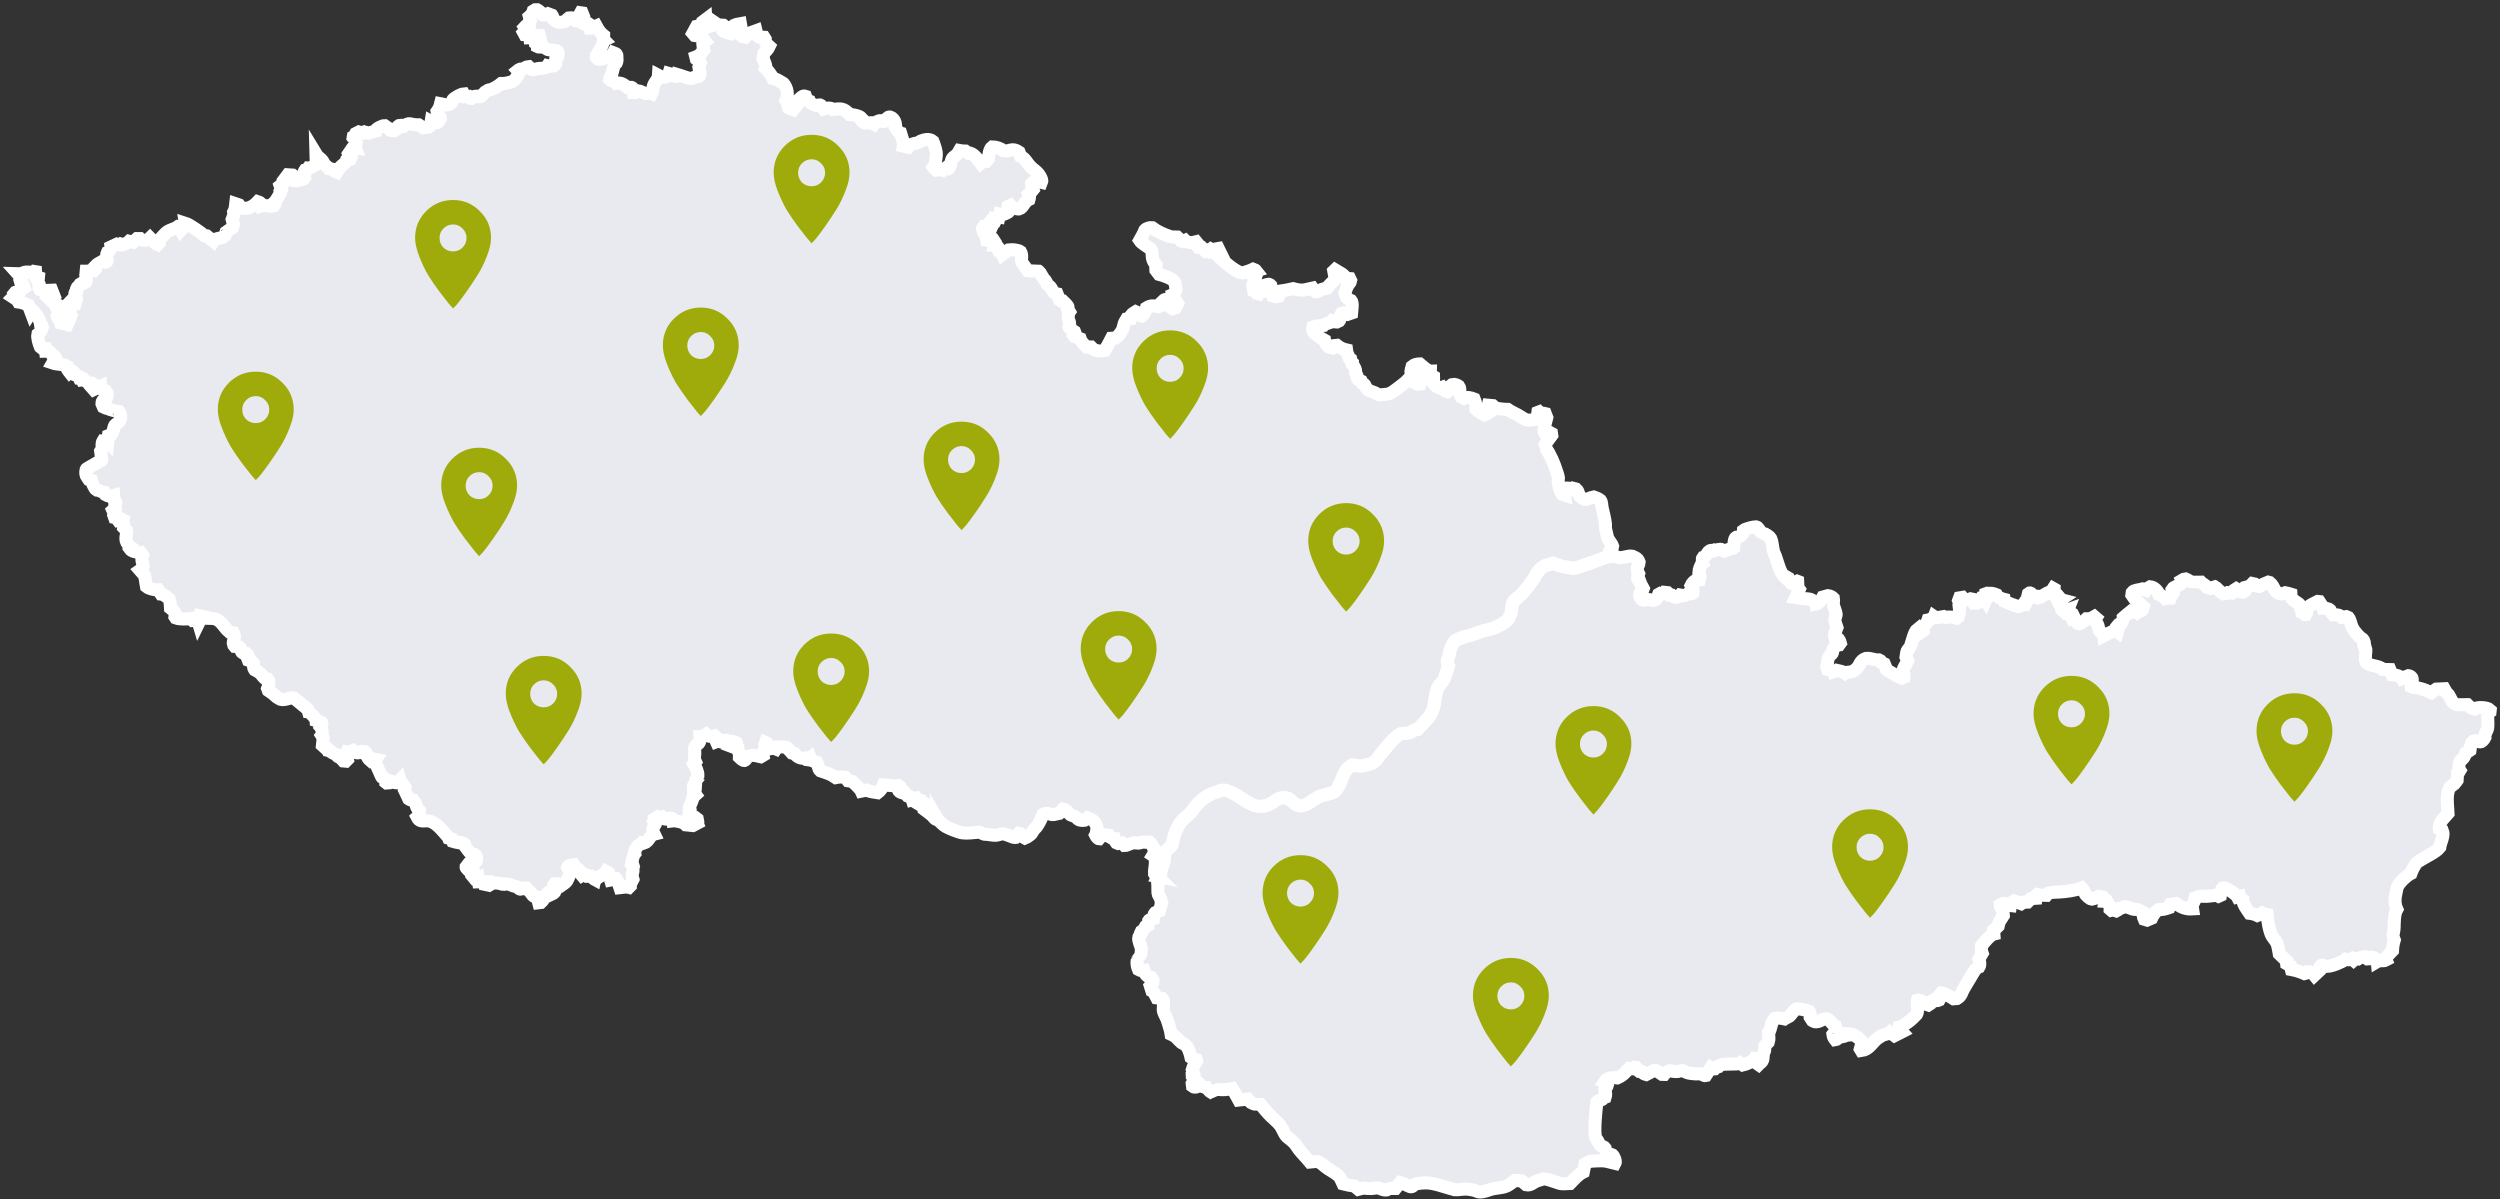 <?xml version="1.0" encoding="UTF-8"?>
<svg xmlns="http://www.w3.org/2000/svg" width="767" height="368" viewBox="0 0 767 368" fill="none">
  <rect x="0" y="0" width="767" height="368" fill="#333333" stroke="none"/>
  <path fill-rule="evenodd" clip-rule="evenodd" d="m494.084 170.52.258.205c1.701-.368 1.303.198 2.34.333 1.333.174 2.781-.649 4.086-.423l.791.375c.85.402 1.025.649 1.331 1.481-.122 1.514-1.205 1.324-.183 3.498-.16.429-.344 1.1-.292 1.567l.193.338.369.045c.194.453.296.98.502 1.415.199.422.521.803.725 1.237-.282.922-1.481 1.152-1.128 2.515l.475.747c.793.601 1.214.085 1.943.055.963-.04 1.499.669 2.584 0 .356-.437.63-1.054.817-1.579l.421-.235.542.187c.268-.009.682-.359.837-.55l1.017.102c.231.164.462.494.597.735l.526.033c.291.31.959.727 1.403.741.447-.176.966-.509 1.29-.868.275.026.634.175.842.357.521-.053 1.245-.425 1.621-.78.307.119.859.178 1.175.055l.262-.221c.168-.996-.215-1.473-.617-2.277.255-.568.905-1.309 1.466-1.593.347-.009.699-.012 1.044-.055.217-.845.455-1.506-.133-2.279.004-.677.617-2.649 1.215-2.993-.088-.33-.233-1.316.01-1.621 1.47-.265 1.411-2.851 3.248-2.065l.459-.278c.72.081 1.545-.44 2.217-.079.128.161.407.436.613.499.798-.334 1.577-.705 2.43-.859.166-.03.407-.071.549-.193.039-.705.003-2.908.713-3.262 1.372-.152 2.248-.718 2.274-2.135.576-.452 3.108-1.104 3.872-1.085.786.168 1.02 1.363 1.661 1.793.106.071.868.3 1.046.384.331.156 1.57.978 1.741 1.354.569 1.251.554 2.76.891 4.07.115.446.403.935.569 1.372.81 2.136 1.263 4.93 2.969 6.579l.473-.118.47.276c.15.507.615 1.628 1.167 1.798.477-.02 1.035-.656 1.54-.843l.252.1c.082 1.033-.256 1.515.459 2.488-.347.824-.696 1.647-1.074 2.458l1.63.257c.905.143 2.115.039 2.937.308.442.145 1.474.923 1.577 1.449.953-.184 1.739-1.345 2.152-2.153l1.574-.448c.537.039 1.316.419 1.683.811.086.432-.075 2.028-.064 2.059.17.458.942 2.435.901 3.005-.031.428-.464 1.179-.427 1.614.056.669.485 1.673.681 2.313-.298.801-1.006 2.139-.712 2.978l.819.17c.428.311.818 1.083.939 1.58l-.432.587c-.631.094-1.495.72-1.824 1.258-.215 2.059-.427 1.154-1.241 2.391-.567.862-.336 2.034-.71 2.979l.234.849c.514.119 1.527.313 1.762.88.394-.103.826-.332 1.155-.568.591.109 2.155.528 2.566.894 1.167-.722 1.745.229 3.489-1.469 1.166-1.136.841-2.304 2.795-3.065 1.61-.197 2.671.611 4.136.456.322.113.678.584.796.886l.75.332c.25.57.453 1.169.627 1.766.305.294 4.185 2.476 4.63 2.633l.699-.29.022-.713-.362-.523c-.11-1.268 1.004-2.648 1.542-3.752l-.494-1.143c.096-.569.117-1.423.326-1.92.206-.489.833-.929 1.01-1.421.486-1.35 1.139-4.578 2.221-5.382l.661 1.213c.339-.254.716-.479 1.069-.714-.092-1.662 1.031-1.867 1.435-3.19.518-.094 1.619-.543 1.846-1.088.814.559 2.077.149 2.979.012l.587.269c1.034-.275 2.381-.059 3.398.218l.53-.436c.395-.983.384-2.301.222-3.328l.358-.581c-.244-.176-.478-.71-.56-.982l.333-.895.874-.142.444.517c.999.306 1.102.334 2.09-.076l.573.115.062.786.363.523c.777.073 1.438-.272 2.132-.55.104-.251.203-.502.327-.744l-.091-.242.113-.257.429-.072.341.178.367.629.248-.563-.095-.293-.375-.329.113-.681.324-.114.734.356.26-.487c.557-.016 1.551.231 2.056.457.39.82 1.622 1.283 2.449 1.478l.127.623c1.348.624 2.756 1.085 4.148 1.594.467-.064 1.045-.349 1.401-.653l.727.027.353-.656-.05-.705c.217-.277.472-.544.748-.764l-.212-.696.125-.481.383-.263.242-.018c.339.109.695.657.796.971l.808.021.274.453.414.13c1.183-.243 3.15-2.106 4.053-1.862l.689-1.085.27.151c-.006.563-.035.975-.3 1.511l.324.384 1.048.07.164.19-.004.898.8.209c-.272.181-.582.648-.609.979.046.377.583.909.873 1.101l-.145.632c.041.258.293.622.524.747.352.103 1.165-.13 1.485-.251l-.356.916.115.269c.358.094.995-.074 1.308-.242l.369.233.143.29-.472.723.397.777.712-.01.874 1.201c.726.397 2.25-1.077 2.667-1.478 1.104.01 1.456-.145 2.387-.684l.512.439c-.226.354-.247.687-.059 1.024.222.401.591.925.709 1.376.437 1.654.074 1.531 1.782 2.482l.037.551c.961-.477 1.921-.958 2.874-1.452.412.004.971.15 1.314.387.157-.455.132-1.608-.061-2.047.252-.342.839-.667 1.232-.792.259-.409.541-1.115.534-1.611.763-.682 1.558-1.333 2.36-1.968l.744.266c.301-.095.64-.145.956-.139l.256.22c.522-.429 1.125-.178 1.624-.973l.194-.723c-.548-.392-.894-.968-1.383-1.409-.268-.241-.677-.397-.929-.65-.423-.423-.798-1.155-1.159-1.656l.106-.795c.489-.682 2.326-.738 3.157-.995l.988.329c.257-.408.878-.828 1.302-1.028 1.207.104 2.383 1.217 2.735 2.35.662.283 1.447.757 1.937 1.297.468-.098.96-.167 1.439-.17.139-.569.728-1.056 1.026-1.563-.08-.393-.196-.782-.319-1.164.502-.853 2.281-.925 3.243-2.171l-.282-.614c.298-.198.746-.361 1.105-.384.606.249 1.16.689 1.752.917.032.012 2.513.039 2.906.057.589.623 1.501.863 1.955 1.618l.988.332c.466-.202.934-.341 1.421-.478.06.035.205.096.25.143.89.914 1.41 1.432 2.465 2.058.411-.027.908-.186 1.266-.39.426.08.864.141 1.298.158l.616-.43.204-.643.542-.349c.453.224.911.598 1.266.953l.732.115.386-.26-.042-.707.292-.49c.32-.101.705-.144 1.038-.14.432-.284.875-.639 1.228-1.018l.572.124.52.602.897.184c.883-.524 1.86-.982 2.82-1.343l.492.127c1.634 1.318 1.148 3.333 3.751 3.492l1.024-.372c.577.1 1.159.281 1.717.454l.061 1.022c.345.83 2.093 1.485 2.793 2.367.07.728.253 1.479.448 2.18l.818.272.264.378.24-.012c.285-.496.208-1.058.311-1.593.206-1.083 2.448-1.927 3.323-2.389l.486.052c.427.595.819 1.306 1.078 1.992.525-.012 1.704.126 2.12.514.225.535.601 1.08.97 1.524 1.057-.04 1.995-.011 2.778.798l1.273-.224.659.278c.651.81.709 1.943 1.121 2.857.567 1.256 1.49 2.207 2.423 3.184.243.255.698.395.919.659.357.426.685 1.43.345 1.953l.097.309.336.299c.419 1.057-.379 2.955.157 4.402 1.3 1.442 3.837.89 5.17 2.255l2.165.049.641 1.545c.979.027 2.668.403 3.195 1.336.662-.184 1.081-.851 1.788-1.034.338.037.87.29 1.07.578.467.855-.064 1.174-.222 1.901-.014.066.043.874.05 1.019.485.277 1.532.184 2.097.294 1.355.264 2.832.863 4.073 1.454l1.548-1.098 2.475-.118c.208.345.379.847.615 1.152.183.237.511.432.673.678.693 1.046 1.052 2.708 2.468 3.035.465.108 2.627-.009 3.277.003.486.49 1.373 1.259 2.066 1.403.936-.803 4.156-.575 4.966.248l-.056.526-.694.457c-.093 1.471.137 3.016-.01 4.444-.099.965-1.009 1.748-.862 3.002-.22.488-.706 1.032-1.153 1.321-.737.249-1.389-.571-2.161-.323l-.754.668c-.274.709-.446 1.53-.536 2.283l-1.246.834c-.202.427-.397.975-.649 1.37-.28.439-.916.803-1.155 1.254-.404.764-.501 2.005-.012 2.752-.165.301-.444.694-.741.882l-.117 2.05c-.26.352-.568.887-.871 1.17-.347.324-.845.562-1.169.901-1.561 1.635-.815 6.011-.746 8.151-1.131 1.351-2.989 2.755-2.689 4.714l.95.52c.68 1.592-.59 3.555-.813 5.188-1.174 1.527-4.451 2.901-6.286 4.169-.089.062-.76.507-.796.551-.711.856-1.38 2.21-1.752 3.262-1.34.703-3.522 2.675-4.118 4.087-.226.537-.329 1.352-.469 1.929-.405 1.664-.454 3.38.256 4.995-.849 1.509-.779 3.998-.843 5.687-.068 1.812-.69 1.878.05 3.734-.326 1.11-.488 2.092-.538 3.274-.58.64-1.896 1.725-2.06 2.594l.107.269c-.868.483-1.831-.06-2.747.484-.086-.841-.907-1.361-1.697-1.394l-.677.53-.633.033-.883-.66c-.748.136-1.357.224-2.012.672l-.711-.103-.607.526-.52-.466c-.595.368-1.315.392-1.967.176-1.209.905-4.311 2.193-5.813 2.149-.074-.001-1.127-.306-1.29-.35l-.484.166c-.318.338-.827 1.232-.681 1.732l-1.274 1.201-.605-.744-.852-.094-.298-.263-.351.018-.333.372-.625.176c-1.251-.56-2.676-.998-4.023-1.252l-.274-1.116-1.242-.704c-.044-.255.05-.533.097-.78l-2.3-2.21c-.202-1.109-.36-2.636-.917-3.623-.359-.637-.847-1.103-1.213-1.696-.961-1.555-1.394-4.923-1.588-6.708-.498-.078-1.03-.299-1.486-.503-.431.297-.94.621-1.439.793-.719-.371-1.65-.613-2.449-.705-.67-.961-2.082-2.818-2.084-4.039-.356-.219-.801-.738-.919-1.146l-.7.184c-.455-.868-3.571-2.985-4.496-2.835-.585.534-.676 1.625-.776 2.376l-.553.248-.586-.317c-1.049.111-2.12.27-3.171.335-.665.041-1.399-.094-2.056-.015-.383.046-.924.36-1.316.508-.286 1.555-1.121 1.674-.851 3.371-2.098.129-3.414-.479-5.065-1.657l-1.685.248-.429 1.016c-1.566.534-1.701.528-3.289.635-.84.48-1.724 1.747-2.099 2.606l-1.376.584-.942-.291c-.238-.48-.209-1.464-.129-1.968-.553-.296-1.182-.716-1.761-.943-.433-.17-1.107-.028-1.572-.179-.897-.29-1.38-.658-2.459-.755-.397.208-1.064.502-1.524.526-.326.373-.591.559-1.012.774-.414-.152-1.127-.29-1.57-.179l-.377-.326.008-.919-1.022-1.485-.641-.027.095-.714-.679-.589-1.22-.2c-.645.351-1.416.701-2.14.853-.636-.067-1.943-1.268-2.135-1.851-.305-.925-.388-.896-1.012-1.605-1.859.766-4.782 1.148-6.796 1.252-1.119.057-2.213.035-3.312.302-.25.242-.511.486-.728.759-.93.018-1.95-.087-2.858-.29-.252.212-.399.857-.413 1.161l-1.411.1-1.058 1.067-1.203.015-.746.478-2.263-.895c-.5.235-1.031 1.02-1.093 1.563-.418-.023-1.055-.466-1.33-.75-.521-.131-1.388.121-1.814.417.003.531.521 1.299.901 1.63l.125 1.684c-.852 1.368-1.302 1.638-1.603 3.229-.452.443-.878.927-1.39 1.303l.084 1.124c-1.157.276-3.068 2.636-3.83 3.677-.042.695-.001 1.58.24 2.243-.348.578-.701 1.162-.997 1.769.234.772.486 1.657.038 2.401-.881.359-1.257.928-1.709 1.684l-2.929 4.895c-.715 1.195-.701 2.28-2.11 3.116l-1.052.082c-.756-.497-2.856-1.796-3.739-1.829l-.325.378c.047.506-.056 1.423-.349 1.862-.45.239-1.311.209-1.763-.002l-.814.417-.226.725-.605.4c-1.121-.308-2.278-1.875-3.291-1.509-.015.061-.111.389-.107.432.075.953.399 3.106-.182 3.973-.033.05-1.013.985-1.112 1.076-.569.525-1.133 1.051-1.788 1.464-.525.331-1.758 1.237-2.358 1.342l-.032.496.848.922-2.3 1.173-1.421-1.016c-.651.657-1.714.523-2.519 1.052-.463.304-1.052.615-1.472.967-1.66 1.395-2.407 3.264-4.777 3.575l-.326-.539c.122-.542.388-1.399.766-1.832-.606-1.073-1.84-2.004-2.953-2.513l-.909.076-.453-.384-.496-.03-.309.52c-.405.325-.806.42-1.3.462-.039.004-1.164.678-1.278.744-.04.024-.677.118-.762.133-.323-.403-.638-1.046-.695-1.566.412-.49.781-1.169.98-1.777l-.21-.832c-1.105-.522-1.544-1.895-2.727-2.243-1.6-.065-2.561 1.714-4.322.577l-.649-1.004c.05-.453.001-1.424-.296-1.814-1.237-.435-2.66-.861-3.989-.789-.977.648-1.408 1.648-2.227 2.371-.044.038-1.016.496-1.131.553-.082.04-.162.111-.238.163-.808-.185-2.089-.379-2.918-.172-.209.249-.559.568-.712.846-.559 1.019-.643 2.914-1.296 3.531.05.826.243 2.115-.024 2.87l-1.088 1.146-.021.311c-.027.415-.007.941-.088 1.343-.029.144-.27.446-.305.595-.262 1.148.157 2.437-1.144 3.147l-.395.403-.651-.457c.051-.291.107-1.069-.069-1.339l-.401-.073c-.434.82-2.787 1.813-3.701 2.008l-.911-.608c-.828.615-4.561-.022-6.248.647l-.363.475-.609.144-.554.563c-.35.055-.905-.105-1.187-.311l-1.516 2.328c-.594.137-.942-.422-1.425-.518-.476-.093-1.115.033-1.61-.005-.767-.059-1.97-.136-2.705-.399-.579-.208-1.092-.706-1.756-.617-.355.047-.714.231-1.07.281-.691.096-1.866-.118-2.544-.236-.563.144-1.296.673-1.65 1.125l-.678-.021c-.562-.37-1.678-1.309-2.366-1.222l-2.479 1.288c-.573-.144-.987-.396-1.357-.892l-.774-.066c-.449-.339-.687-.761-.985-1.222l-.327-.048-.582.469c-.417-.026-.792-.054-1.2-.131-1.447 1.44-1.649 2.013-3.622 2.918-1.395-.151-3.008-.214-3.886 1.14.386.144.784.743.873 1.124-.064.324-.442.748-.75.859-.158.429.311 1.432.168 2.271l-.148.517-.433.133c-.327.996-1.566.612-2.082 1.348-.189 1.641-1.097 9.542-.3 11.129.054.108.116.148.19.243.418.532.611 1.084.967 1.638.469.733 1.246.543 1.646 1.109.257 2.054 1.181 1.607 2.27 2.117.476.398 1.138 1.969.782 2.603-1.086-.25-2.248-.628-3.342-.771-.509-.067-3.889-.012-4.527.212-.418.146-.968.554-1.362.78l-.486 2.425c-1.661.801-2.799 2.218-4.062 3.51-2.481.1-2.356.329-4.732-.542-.764-.28-2.695-.909-3.368-.876-.306.015-.458.142-.751.233l-1.501.465c-1.044.46-1.766 1.378-3.064 1.143l-1.434-1.173-2.042-.191-.41.282c-.596.41-1.285.998-1.922 1.324-1.416.724-3.088.662-4.59 1.007-1.328.305-2.638 1.058-4.067.928-.499-.046-1.12-.427-1.625-.538-.683-.15-1.717-.331-2.411-.348-1.122-.027-2.383.305-3.489.206l-1.755-.504c-1.971-.567-4.414-1.44-6.474-1.573-.884-.058-3.105.034-3.886.411-.805.387-.826 1.128-1.931.583-.922-.454-1.699-.857-2.683-1.11l-1.457 1.818c-1.224.008-1.687-.15-2.77.453-1.004.097-1.536-.389-2.435-.587-.67-.147-1.333.099-1.997.143-.69.046-1.387-.023-2.073-.081-.2-.017-.312-.06-.511-.043-.476.039-1.102.268-1.574.384l-1.201-1.01c-1.212-.135-2.367-.386-3.542-.69-.313-.641-.623-1.527-.989-2.028-.678-.926-2.678-2.023-3.643-2.643-1.143-.733-1.909-1.813-3.291-2.222l-2.205.209c-1.093-1.339-2.353-2.563-3.417-3.915-.474-.603-.866-1.39-1.39-1.932-.731-.757-1.728-1.468-2.534-2.153-.033-.027-.328-.581-.361-.638-.47-.833-.978-2.027-1.56-2.763-.733-.928-1.895-1.852-2.751-2.688-1.136-1.11-2.143-2.432-3.199-3.631-.21.001-1.51.023-1.548.009-.736-.265-1.057-.368-1.323-.552-.268-.186-.479-.455-1.003-1.06l-2.733.306c-.647-1.192-1.303-2.356-2.007-3.516-1.825.313-2.331.43-4.251.266-.023-.002-2.16.948-2.195.964-.31-.159-1.172-1.245-1.432-1.545-.593.017-1.488-.37-1.904-.786-.539.474-1.746.954-2.403.417l-.099-.822c.213-.331.764-1.443.573-1.859l-.554-.521-.015-.368.408-.451-.383-1.124c.245-.931.774-1.925 1.3-2.722l-.067-.302c-.486-.166-1.224-.331-1.614-.635-.237-1.18-.89-3.379-1.915-4.057-.325-.215-.819-.366-1.109-.611-1.178-.996-1.295-1.704-3.09-2.512-.107-.741-.281-1.43-.504-2.138-.256-.817-.475-1.698-.784-2.494-.348-.9-1.186-2.023-1.14-3.057.039-.902.175-1.884.032-2.781l-.403-.508-1.615-.182c-.37-.68-.798-1.809-1.501-2.167l-.488-1.548.732-.877.088-.811-.484-.801c-1.316-.255-1.848-.944-2.255-2.189-.439.055-1.285.006-1.675-.248-.424-.966-.561-1.863-.433-2.881.003-.03.821-1.091.899-1.194.269-.357.451-2.042.401-2.346-.154-.937-1.054-2.607-.8-3.516l.628-.919-.062-.369.244-.527c.582-.393.946-.833 1.27-1.484l.808-.411.151-1.415c.184-.299 1.101-.582 1.411-.65.041-.383.225-1.439.518-1.729l1.383-.656.639-2.307c-.274-.445-.09-.886-.166-1.086-.218-.574-.631-1.117-.88-1.684-.129-.292-.048-2.962-.125-3.565l.707-.673.097-.986-.816-.163c.474-1.025 1.712-3.445 1.892-4.475.115-.657.134-1.358.226-2.026.075-.544.119-.995.474-1.445.644-.816 1.744-1.203 1.935-2.289.501-2.852 1.485-5.737 3.712-7.722.777-.691 1.486-1.163 2.149-2.004 1.114-1.415 1.896-2.644 3.37-3.758.872-.659 2.567-1.737 3.501-1.984.819-.216 1.814-.715 2.6-.834.07-.011 1.241.086 1.387.097.05.003 1.067.465 1.26.547 2.83 1.206 6.098 4.551 9.255 4.342 4.192-.278 4.45-3.435 8.208-2.507.669.493 1.31 1.018 1.947 1.551 2.71 2.271 5.306-1.003 7.673-2.077.842-.382 4.14-.941 4.88-1.632.795-.743 1.899-3.286 2.269-4.427.408-1.257 1.666-3.075 2.945-3.598.247.058 2.283.345 2.516.348.681.009 3.386-.686 3.864-1.013.836-.572 1.708-1.85 2.346-2.666.882-1.129 4.512-5.552 5.914-6.132.866-.358 1.924-.124 2.858-.447.824-.285 1.724-1.007 2.572-1.031.896-.882 1.697-1.837 2.563-2.748 3.322-3.495 2.104-5.897 3.551-9.873.024-.066.042-.162.079-.219.559-.855 1.285-1.568 1.839-2.398.335-.502 1.147-3.609 1.372-4.215-.753-1.155.009-2.294.278-3.44.067-.283-.001-.671.087-.941.239-.727 1-2.688 1.617-3.204.986-.826 3.012-1.359 4.224-1.666 1.453-.369 2.845-.972 4.278-1.418.994-.309 2.08-.435 3.051-.762 1.24-.419 3.856-1.743 4.69-2.746.28-.336.544-.994.76-1.39.598-1.094.3-2.606.776-3.779.195-.481.554-.802.932-1.133.518-.454 1.116-.842 1.598-1.334 1.434-1.469 2.693-3.192 3.878-4.859.264-.373.41-.816.651-1.203 1.736-2.787 2.577-2.801 5.414-3.604.975.35 2.031.853 3.057 1.01 1.045.159 2.279.472 3.324.507.628.022 10.71-3.639 11.13-3.845Z" fill="#E8EAF0" stroke="#fff" stroke-width="4"></path>
  <path fill-rule="evenodd" clip-rule="evenodd" d="m355.194 268.906-.494-.1-.508-.774c-.124-1.441.977-4.559-.487-5.556.323-.516.466-1.455.435-2.048-.315-.366-1.124-1.965-1.355-2.086l-.699.048-1.448-.012c-.492.017-.967.284-1.435.302-.436.018-.955-.164-1.381-.118-.758.083-2.525.936-2.758.922l-.864-.858-1.149.166-.578-.242c-.24-.318-.562-.814-.646-1.213-.366.016-.992-.298-1.284-.488l-.343-.55-1.384-.203c-.576.16-1.297.794-1.665 1.237-.368-.026-.901-.832-1.039-1.112.29-.551.418-1.75.461-2.353-.536-1.973-1.3-2.274-2.967-2.971l-1.012.802c-.31.055-1.465-.039-1.723-.267-.305-.267-.734-.746-1.074-.943-.169-.097-1.095-.298-1.221-.385-.729-.493-1.478-1.762-2.398-1.904l-1.242 1.345-1.773.39c-.652.144-1.759-.862-3.169-.078-.505 1.287-1.19 2.727-2 3.853-.217.304-.586.537-.814.835-.278.363-.45.851-.74 1.201-.337.408-1.073.835-1.505 1.171-.055.042-.453.196-.541.233-.615-.294-.959-.846-1.376-1.362l-.475-.098-1.086 1.248c-.041.006-.268.05-.294.039-.544-.206-2.979-1.169-3.474-1.164-.656.007-1.425.376-2.091.438-.849.081-2.223-.264-3.159-.292-.173-.005-.277.026-.447-.013-.582-.135-1.086-.681-1.746-.632-1.589.119-3.415.422-5.007.208-1.146-.153-4.225-1.406-5.172-1.978-.569-.345-2.43-2.019-2.809-2.677v.52c-.479-.045-.972-.92-1.314-1.216-.753-.655-1.621-1.247-2.415-1.858l.002-.626.586-.828c-.437-.47-.657-.565-1.233-.833l-.336 1.063-.94-.569.194-1.128-.366-.097-.303-.384-1.292.415-.237-.733-1.142-.369-.708-.846c-.451.141-2.052-.381-2.098-.953l.625-.548-.103-.391-.6-.45-.91.191c-.481-.267-3.253-.336-3.619-.37-.329.84-1.059 1.826-1.784 2.363-.856-.121-2.669-.392-3.437-.816l-1.529.314c-.166-.401-2.229-2.504-2.769-2.964l-1.389-.218-.827-1.076c-.91-.146-2-.074-2.898.103-1.738-1.193-2.692-1.371-4.776-2.097-.669-.556-.545-1.798-1.03-2.576l-1.821-.642-.265-.733-.727.567-.3-.036-.475-.454c-1.319.243-2.467-.344-3.251-1.385l-.815-.17-1.567-1.709c-.925-.182-1.946-.244-2.886-.211l-.46.674-.774-.315-.731.191-.365-.118c-.095-.61-.687-1.555-1.282-1.799l-.232.674.403 1.098-.607 1.282-.345.137-.112.311.091.511-.705.421c-1.489-.31-2.95-.944-4.209.293-.285.28-.352.704-.783.862-.617-.001-1.131-.647-1.552-1.029l.018-1.225c-.293-.296-.49-.956-.501-1.358l-.948-.357.606-.408c.12-.289.077-.816-.078-1.085-.841-.518-1.772-.42-2.708-.433l-.42-.32-.507.019-.797.534c-.413-.148-1.346-.266-1.786-.099-.186-.375-.212-1.042-.112-1.441l-.39-.368c-.993.277-1.792.275-2.582-.438-.645.458-1.128.602-1.871.641.076 1.065-.005 2.199-1.123 2.529-.202.169-.585.723-.57 1.013.028.545.107 1.146.086 1.688-.039 1.014-.329 1.376.194 2.525l-.5.619c.534.825 1.329 2.54 1.263 3.572-.117.195-.362.787-.244 1.022l-.407.482-.087 1.443-.532.014c-.247.246-.1 1.756-.09 2.119l.636.846-.733.668c-.16 1.024-.755 2.096-1.15 3.053l.171.72c-.359.842-.277.554-.282 1.597.242.517 1.416.634 1.875.808.04.016.553.463.622.521l.14.74-.195.405.077.209-1.367.722c-.733-.059-1.46-.138-2.191-.22-.148-.122-.639-.562-.713-.602-.526-.285-2.686-.747-3.276-.662l-.107-.638c-.762-.606-1.705.335-2.354.118l-.689-.602-.603.209-.771-.31-1.056.659.039.33-.215.351.364.566.005.426c-.72 1.222-1.01 1.525-.284 3.023-1.631.424-1.725 2.94-3.612 2.635l-.179.253c-1.179.314-1.766 1.261-2.217 2.339l.079.659c-.656.796-.787 2.199-1.001 3.195l.349.262.146.49c-.245.508.01.996-.062 1.495-.061.426-.266.919-.273 1.345-.003.333.199.829.277 1.155-.266.559-.59 1.109-.882 1.655l.029.406-.394.405c-.794-.211-2.008.046-2.798.127-.282-.828-.547-2.158-1.174-2.829l-.375-.014c-.44.385-.733.456-1.262.538l-.663-2.248-.731-.427c-.739 1.126-2.976 1.822-3.242 2.609-.585-.308-.931-.704-1.405-1.175l-1.133.03-.475-.477-.418-.094c-.221.09-.535.176-.735.299l-.6-.714-.013-.601-.313-.357-.584-.188-.961-1.352c-.621.101-1.72-.008-1.936.751l.826 1.21c.074.53-.819 2.532-1.064 2.964-.141.248-1.15 1.088-1.441 1.276-.725-.466-1.416-.319-2.292-.363l-.374.46c-.12.337.478 1.354.657 1.619-.162.413-.777.906-1.165 1.079l-.322-.756-.317-.085c-.806.151-1.776 2.574-2.705 3.372l-.686.08-.447-1.722c-.329-.033-1.088-.173-1.306-.46-.283-.374-.566-.821-.882-1.165-.395-.428-.853-.658-1.206-1.197-.475-.125-1.292.062-1.669.379-.432.1-.916-.605-1.25-.775-.088-.044-.627-.084-.764-.127-.879-.279-1.672-.771-2.632-.741-.447.427-1.505-.015-1.969-.187-.237-.09-1.288.045-1.857-.149l-1.258.774-1.077-.233-.017-.849-2.084.042-.132-.962-.477.277-.419-.067-.829-1.004.476-1.004-.069-.306-.32-.308-.523.223-.469-.096c-.248-.243-1.137-.957-1.102-1.283l1.009-1.325c.378-.293 1.257-.223 1.663-.06l.53-.523c.163-.47.002-1.661-.459-1.945l-1.114-.16c-.311-.194-1.709-2.043-1.857-2.281-.027-.045-.156-.653-.177-.741-.366-.368-1.629-.73-1.992-.447-.536-.081-1.167-.286-1.69-.438l-.261-.675-1.1-.308c-.039-.08-.231-.506-.273-.551-1.557-1.71-3.835-4.959-6.553-4.731-1.363.085-2.098.135-2.733-1.134.425-.379.708-1.395.74-1.931-1.074-1.001-.832-1.36-1.239-2.265-.149-.331-.554-.686-.759-1.024-.894-.084-.668.024-1.322-.397l-1.316-2.799.173-.76c-.248-.406-.851-1.304-1.289-1.545l-.231-.748-.92.915c-.393.095-.995-.182-1.382-.306-.236.309-1.43.406-1.778.411l-.281-.227c-.001-.374-.164-1.24-.515-1.473l-.558.024c-.383-.187-1.542-3.944-2.584-4.937l.55-.75c-.498-.115-1.34.046-1.749.356-.421-.36-.618-.724-.897-1.2l.098-.513c-.233-.46-.379-.563-.796-.922l-.452-.043-.357.318c-1.5-.632-.625.329-1.798.06l-.946-.687c-.42.21-1.319.529-1.808.436l-.272.773.308 1.552-.5.505-.75-.068-1.007-1.117-.379-.009c-.295-.113-.649-.576-.78-.844-.431-.144-1.69-.68-1.914-1.122l-.694-.161-.343-.656-.423-.064-.887-.805.24-2.35-.441-.69c.3-.362.029-1.826-.075-2.23l-.502-.591.058-.37.476-.484-.057-.229-.648-.357-1.035-.318c-.07-.72-1.673-2.472-2.244-2.546l-.275-.899-4.287-3.524c-.686-.255-2.838.865-4.017.475-.327-.108-.729-.38-1.187-.685-.807-.781-1.67-1.459-2.62-2.067l-.204-.567c.267-.664.479-1.591.407-2.314l-.317-.426c-.99.072-1.841-1.542-2.478-2.06-.439-.356-1.121-.668-1.615-.961-.407-.533-.309-1.293-.313-1.924-.114-.41-1.258-.916-1.608-1.035l-.186-.489.169-.788c-.133-.252-.343-.582-.566-.77l-1.201-.203c-.349-.187-.581-1.055-.615-1.401l-.445-.411-1.284-.133-.389-.48c-.483-1.238.827-2.005-.036-3.7l-1.201-.2c-1.853-1.45-2.643-4.146-5.307-4.22l-1.521-.043-.398-.38-1.973-.413-.176.56.334.79-.486.995c-.197-.63-1.168-.944-1.753-.891l-.56-.593c-1.3.188-3.394.295-4.664-.178l-.247-.37.116-1.112c-.181-.479-1.086-1.244-1.474-1.542-.054-1.143-.076-1.733-.405-2.777-.488-.488-1.757-1.472-2.498-1.522l-.884-1.295c-1.035.065-2.765-.298-3.587-.983l-.563-3.389-1.422-1.634.892-.628c.398-1.208-.772-2.106-.111-3.953l-.641-.899c-1.001.038-2.699-.224-3.325-1.158l.217-.481c-.375-.257-1.189-1.474-1.265-1.846-.334-1.622.351-2.399.163-3.158l-.919-.946c.12-.731-.109-1.279-.382-1.925l.115-.465-.565-.294-.973.349-.602-.793-.43-.058-.144-.41c.161-.243.443-.9.299-1.201l-.479-.089-.196-.438.737-.654-.094-.995.326-.574c.015-.365-.431-.969-.671-1.199l-.066-1.08c-.869.257-1.666.219-2.437-.259l-.379-.726c-.89-.09-1.506-.705-2.398-.733-.631-.337-1.409-2.359-1.608-2.988l-.75-.233c-.253-.388-.63-.847-.825-1.259-.177-.375-.239-1.839.189-2.085l4.46-2.559.119-.217-.334-2.571.468-.715c-.024-.837-.181-1.746.277-2.498.356-.006 1.19.102 1.459.384l.207-1.957.903-.357c.567-.772.584-1.638.868-2.504.279-.847 2.114-1.13 1.984-2.895-.028-.377-.181-.845-.262-1.22-.007-.035-.287-.373-.326-.423-1.167-.19-2.522-.46-3.599-.974l-.206-.339-.424.142-.52-.239-.434-1.005c-.009-.339.179-.958.479-1.164l.762-.19c.3-.418.379-1.364.329-1.848l-.414-.629-.639-.076c-.395-.262-.815-.94-.864-1.413l-2.168 1.011-.471-.532.456-.566-.009-.551-.441-.282-.496.089c-.717-.164-1.557-.717-2.068-1.228l-.574.085-.222-.442-.565-.042-.283-.645-.877-.338c-.177-.449-.576-1-.982-1.271l-.509-.087-.42.417c-.453-.578-.882-1.093-.858-1.884-.845-.503-3.004-.429-4.267-.86l.863-1.485-.271-.517-.669-.348c-.454-.749-.444-.826-1.112-1.327l-.983.027-.091-.829-1.026-.073-.512-.411c-.396-.916-.974-2.796-.768-3.826.59-.426 1.239-1.387 1.403-2.097l-.123-.432-.395-.25c-.259-2.053-1.114-3.05-2.375-4.465l-.287.005-.292.454-.817-2.18c-1.181-.509-1.84-.821-3.058-.986l-.712-1.198-.396.097L4 91.181l.727-.722-.277-.469.231-.284.691-.252.25.118.445-.069c.249-.482.906-1.01 1.342-1.3l-.185-.614c-.443-.282-1-.973-1.108-1.501l.432-.892-1.1-1.226 1.139.031c1.444-1.134 2.894-.028 3.739-.739l.564.091.068 1.404.837.308-.139 1.488.339.647-.053 1.047.364.623c1.11.389 2.412.188 3.566.154l.713 1.824-.279.254c-.303.045-.785-.167-.982-.393l-.564.608c.502.489 1.102 1.219 1.663 1.619.667.474 1.561.391 2.053 1.221-.161.367-.425.759-.703 1.047l.526.886-.771.943c.071.351.42.914.771 1.052l.287.971 2.056.499c.406-.853.789-1.701 1.107-2.592l-.789-.805-.047-.406c.28-.368.55-.742.81-1.125l-.486-1.697.594-.628c.376-.1 1.041.049 1.383.199l.213-.756-.502-1.512c.039-.32.288-.92.603-1.077l-.025-.654c.118-.338.56-.735.873-.884l.219-.484c.294-.221.88-.393 1.246-.333l.519-.336c.354-1.147-.09-1.538-.059-1.85l.134-1.389c.912.015 1.393-.419 2.405-.225l.372-.42-.059-.876c.497-.564 1.438-1.129 2.089-1.47l1.074.205.43-.167c.362-.353-.252-2.015.119-2.765.659-.255 1.218-1.015 1.155-1.736l1.864-.883.792.185.356-.224.711.206c.592-.194 1.452-.575 1.904-1.029l1.197.29 1.183-1.11.911-.005.458.435c1.091.198 1.853.164 2.653-.644.615.611 1.546 1.732 2.298 2.051l.401-.445-.149-.687 1.869-2.06c1.396-1.545 2.725-1.28 4.203-2.386l.311.027.554 1.141c.375-.388 1.306-1.595 1.228-2.199 1.351.413 4.975 2.999 5.939 3.845l.695.078 1.97 1.585c.382-.676 2.238-.921 2.931-1.089.032-.008.729-.611.785-.659l.27-.956 1.94-1.389.337-.871-.422-1.709c.152-.45.362-.872.561-1.303l-.109-.832c.534-.967.531-1.583.649-2.622l.988.333.748.959c2.047.48 3.684-.488 5.02-1.909 1.072.371.702.086 1.061 1.262 1.265-.468 2.522.452 3.83.021l.241-.354-.181-.59c.704-.581 1.526-2.217 1.998-3.006l-.067-.406c.148-.184.281-.386.393-.593l-.398-1.232c.206-.171 1.309-.982 1.301-1.216l-.189-.49 1.252-1.67 1.453.097.22.17.616 1.528.569.049.471-.284c.349.032 1.137.019 1.453-.176l.302-.451c-.241-.637-.292-1.737.137-2.313l.609-.073.393-.565c.465.056 1.457-.482 1.819-.72.119-.38.527-.893.884-1.074-.335-.402-.263-1.971-.28-2.574l.255.419c.308.506.917.823 1.34 1.235.689.666.753 1.243 1.028 1.573.261.314.748.645 1.065.917.021.019.132.274.153.315l1.077.194c.317.408 1.01.791 1.476.977.371-.546.757-1.256 1.187-1.746.555-.632 1.343-.856 1.683-1.751l1.197-.472.362-.793-.081-.508-.43.112-.293-.199-.081-.257 1.159-1.7.218-.103.856.076-.164-.466.358-1.267c-.001-.366-.747-1.304-.975-1.564l.064-.393c.55-.375.357-.199.684-.841l.963-.49c.38.133 1.023.184 1.41.051l.292.224.539-.151.687.212c.719-.2 1.441-.396 2.158-.608.072-.713 2.165-1.72 2.866-1.694.69.464 1.177.778 1.699 1.376.406.111.781.2 1.209.209l.593-.42c.219-.484.392-.874.877-1.171l.396-.039c.197.18.655.411.936.36 2.148-1.647 1.703-.522 4.747-.545l1.298.895 1.7-.217.599-.472.203-1.231c.506.278 1.292.375 1.855.348.378-.19.812-.794.984-1.161l-.082-.481-.758-.796-.173-.977c.601-.827.835-1.447 1.068-2.392l.292.055c1.096.209 2.256.701 3.073-.366.097-.127.255-.72.351-.844.518-.667 2.495-1.795 3.344-1.863l.439.841.952-.06c.155.201.621.64.907.636.315-.243 1.2-.803 1.631-.771.251.151.878.278 1.159.212.653-.153.994-.995 1.461-1.389l1.203-.711c.099-.042.45.016.554-.024 1.108-.431 2.334-1.156 3.252-1.914 1.003.015 2.472-.237 3.378-.601.757-.304 2.176-2.24 2.039-3.055l-.306-.329c.12-.094.478-.417.606-.433.147-.019.967-.102 1.061-.133.58-.193.882-.619 1.598-.668l.933.865c.644.369 1.304-.142 1.92-.236.987-.152 1.775.018 2.759-.432l.259-.424c.479.124 1.684.226 2.118-.118l.319-.493.028-1.224c.582-.623 1.33-2.297.231-2.804l-.854-.075c-2.918-.259-1.506-.454-3.248-1.005-.53-.168-1.157.13-1.748-.172l-.042-.829-.645-.363-.119-.614c.283-.269.906-.441 1.286-.424l.349-.29-.221-.875-.893-.036c-.454.335-1.423.845-2.016.829l-.04-.353c-.485-.314-.902-.625-1.512-.675l-.375-.686.837-.893-.545-.804c.306-.361.982-.681 1.431-.786l-.028-.73.352-.568-.28-1.077c.457-.39 1.037-1.143 1.193-1.737l.594-.369L164.834 3c.643.369 1.326.994 1.755 1.597.395.167 1.115-.247 1.497-.402l1.268.475c.174.238.307.706.26 1.001.958 1.19 2.174 1.416 3.594.956l1.367-1.141c.48-.07.733-.037 1.235.049l.858.835.633.015c.542-.609.363-1.721.805-2.474l.493.073.352.886-.639 1.213.125.789c.358.541 1.608.587 2.142.442l.295.203.063.357-.231.43.165.417c.478.024 1.663-.494 2.085-.693.601 1.108 1.233 2.075 2.239 2.856l-.013 1.277.166.167-.252.124c.001 1.402-1.404 3.392-2.15 4.592l-.007.523.443.52c1.015.508 3.284-.759 4.426-1.153l.438-.831c.272.091.92.431.995.753l.073 1.912c0 .031-.189.481-.189.481-1.11 1-.952 2.322-1.518 3.651-.224.529-.493.762-.587 1.467.578.589 1.64.481 2.084 1.14 1.434-.231 2.243.384 3.352 1.295l1.34.015c.253.083.518.465.576.711l-.129.212.085.636.605.012.772-.547c1.597.223 2.002 1.366 3.486.563l.751.329c.028-.051.197-.343.203-.381.098-.628.153-1.331.305-1.945.299-1.212 1.473-1.869 1.561-3.27 1.139.603 2.691 1.061 3.205-.59l.814.236c.157.31.663.625 1.003.656l.415-.726c1.144.307 4.017 1.523 4.801 1.379.319-.059.66-.419.978-.472l1.103-.182c.137-.127.269-.263.415-.381.139-.481-.233-1.971-.319-2.441l.471-1.3-.121-.315c-.386-.282-.759-.583-1.137-.874l-.161-.644c1.324-.498 1.583-1.095 2.449-2.233-.063-.345-.491-2.013-.231-2.238l.576-.391c-.342-.445-.907-1.35-.959-1.933l-.995-.079c-.236.23-.792.439-1.125.354l-.624-.741 1.179-2.153c.155-.035 1.649-.297 1.75-.49l.107-.893.957-.723.028.427.284.281c.065.302.285.907.098 1.165l.241.427c.508-.155 1.011-.343 1.516-.514l.326-.968 1.271.865 1.601.097.287.23-.637.91.104.464c.273.399 2.259.872 2.757 1.023l.552-.415-.617-.592.564-1.394c.332-.368 1.798-.682 2.259-.756.239 1.241.162 2.431.16 3.702.278.272.853.485 1.228.536l.365-.388.095-.565 2.904-1.061.371 1.497.48.402 1.598.1.377.596c-.004 1.511.187 1.139 1.265 2.169-.392.849-1.042 1.47-1.663 2.148l-.298 1.57c.244.629 1.136 2.291.794 2.998.846.892 1.744 2.016 2.277 3.134 1.109.172 2.093.89 3.048 1.443.042.024.131.057.161.094 1.218 1.464 1.528 3.426.807 5.203.665.756.387 1.514.739 2.314.502.326.825.399 1.431.563.821-1.075 1.902-1.802 1.935-3.291.537-.471 1.057-1.146 1.846-.871l.452 1.231.754.284c.116.342.502.62.778.791 1.827 1.127 2.117.077 2.672.455l.882 1.128c.678-.252 2.314-.448 2.873.179 2.406-.279 3.311-.454 5.119 1.543.887-.024 3.106.432 3.697 1.131l-.116.714c.036.217.984.674 1.186.789l1.852-.085.861.451c.476-.623 1.307-1.142 2.117-1.105.252.215.804.335 1.124.257.349-.2.816-.716.907-1.122 1.1-.995 2.86 1.121 2.423 2.819.331.62.846 1.658 1.596 1.869.354 1.22 1.052 2.682.846 3.989l1.429.32.422-.602c.607-.201 1.225-.438 1.84-.608.15-.042.58-.048.695-.094.314-.124.598-.417.911-.542 1.187-.472 2.689-.866 3.777.051.48 1.286 1.209 3.091 1.033 4.416-.148 1.123-.153 2.587-.876 3.532.245.332.516.613.83.886.718-.113 1.452-.154 2.163.051l1.043-.85.71.306c.526-.307.568-2.435 1.13-3.167.312-.406.966-.754 1.34-1.125.059-.059.661-1.075.744-1.209.62.124 1.228.139 1.856.157l.835.608c1.521-.306 3.051 2.125 3.859 3.161.388-.338 1.275-.773 1.815-.708l.568-.708c.025-1.002.302-3.014 1.155-3.645 1.177.002 2.59.489 3.503 1.225 1.948.311 2.481-1.146 4.712.357l.523 1.364c1.402.587 1.859 1.883 2.813 2.905 1.398 1.498 2.447 1.652 3.42 3.731.159.339.354.901.178 1.3-.582-.151-1.597.086-2.115.345l-.686-.152-.293.276c.03.604.174 1.295.419 1.851-.36.451-.719.876-1.157 1.258.235.358.094 1.301-.019 1.67-1.593.752-1.791 2.592-3.084 2.931-.823.051-2.076-.516-2.642-1.095l-.701.326-.087.565.542.329.137.378c-.43.534-1.613 1.04-2.234 1.237l-.942-.197-.206.899c-.314-.057-.872.016-1.13.224l.297.36-.131.254-.52-.17-.169.578-.837-.055-.493.62.282.838.461.338-.189.42-.744.015-.657-.55-.744.015c-.15.239-.322.467-.483.699.276 1.98 1.076 1.377 1.326 3.563l.684.151.526-.384.753.06.527.808-.196.98.756.059.607.795-.211.266.247.605c.398.124.888.698 1.058 1.055l1.953-1.44c.935-.127 2.828-.021 3.639.572.706 1.233.011 2.35.449 3.279.393.831 1.296 1.762 1.835 2.55 1.076.122 2.155.069 3.233.133.053.042.383.297.403.333.359.604.701 1.289 1.105 1.86.648.921.701.504 1.083 1.766.298.388.755.562 1.021.893.78.967.63 1.796 2.068 2.111l.734 1.851.561.366h.47c.417.418 1.674 1.422 1.633 1.984l-.13.466.512.847c-.255.365-.423 1.58-.371 1.969.129.95.743 1.248.269 2.579.032.435 1.349 1.361 1.687 1.576l.114.315-.385.789.266.37 1.733.659c.337 1.073 1.217 1.771 1.982 2.535l1.314-.003c.547.588 1.158 1.012 1.933 1.131.982.152 1.348.217 2.32-.066.722-1.227 1.409-2.478 2.057-3.745l1.306-.079c.752-.577 1.669-1.699 2.054-2.55.266-.587.353-1.357.566-1.975.142-.408.521-.901.74-1.279l1.134-.136.205-.977c.337-.469.906-.924 1.408-1.2.346.136.701.676.791 1.015l1.114.342c.809-.555 1.19-1.556 1.413-2.472 1.402-.889 2.133-.651 3.579-.348.345-.086 1.156-.356 1.402-.644l-.202-.925c.277-.295.81-.695 1.219-.78.63.996.849 2.323 1.941 2.943l.956-.269c.247-.407.469-.837.662-1.271-.56-.847-1.136-1.865-1.435-2.843.46-.212.861-1.09.959-1.542l-.35-2.102c-.48-1.189-3.646-2.208-4.863-2.518l-.995-1.309c-.038-.526-.021-1.071.045-1.594-1.927-2.272-.594-3.115-1.623-4.885-.86-.575-2.904-1.849-3.398-2.611.573-1.051 1.221-2.096 1.652-3.213.419-.502 1.522-.788 2.141-.732 1.655 1.239 3.625 2.094 5.569 2.753.578.196 1.634.096 2.251.133.289.233 1.297 1.468 1.512 1.488l.856-.417c.882.868 2.272.694 3.361.402l.588.723c-.092.236-.124.729.037.95l1.077.033 1.137 1.137.551-.224.445.266.747-.641.619.324c.363-.387 1.105-.408 1.59-.5l.444.902-.508-.103-.512.536-.032.402c1.602 1.615 6.186 5.868 8.142 5.729 1.076-.321 2.231-.662 3.241-1.161.312.1.699.348.9.611-.599.202-1.299.356-1.934.378l-.042.321.637.484.832.063.311.52c-.265.901-.521 1.783-.914 2.64l.282 1.634.781.308.31.52.425.109.134-.253c-.256-.489-.346-1.246-.301-1.788.419-.487 1.441-.358 1.995-.541.414-.136 1.188-.534 1.616-.263l.282.284.049.393c-.451.177-.819.371-1.244.614l.21.372.622-.305.941.29c.26.579.37 1.395.329 2.024.362.157 1.116.074 1.481-.009.247-.564.505-1.125.786-1.673 1.221-.167 2.423-.451 3.702-.729 3.044.794 3.234.383 5.914-.179.271.408.604.826.961 1.161.7.063 1.335-.559 1.969-.771.509-.171 1.077-.277 1.598-.411.666-1.064 1.679-1.783 2.482-2.728l-.457-2.486.369-.357c1.138.721 2.756 1.277 3.272 2.577l1.248.103.326.677c-.083.523-.527.775-.768 1.192-.45.777-.783 1.628-1.028 2.489.255 1.283.709 1.895 1.929 2.405.583.693.18 2.868.112 3.793l-1.343.463c-.405-.071-.831-.255-1.202-.423l-.56.139c-.43.71-.406 1.933-.647 2.208l-.855.412c-.454.007-1.028-.115-1.437-.318-.794.882-2.017.583-2.557 1.31-1.046.065-2.227.185-3.229.514l-.149.808c.175 1.202 2.769 2.753 3.67 3.243.094.679.804 1.65 1.309 2.074l1.101.276.296-.269.036-.402 1.055-.115c.854.686 1.874 1.191 2.956 1.421.107.923.513 1.683.882 2.53l.412.29.181.807.34.321-.003.474c.402.485.866 1.231.981 1.863.027.148-.046.552-.012.679.073.271.338.541.415.813.103.364-.161.638.274 1.227l1.058.53.297.647c1.174.543.682.815 1.369 1.606.797.918 1.571.924 2.584 1.371.609.268.733.605 1.741.605.545 0 1.116-.181 1.699-.181.593 0 1.233-.299 1.734-.581.633-.357 4.532-3.312 5.041-3.938l.405-.043c1.009.614 1.966 1.732 3.277 1.477.443-.913.225-2.589-.071-3.558-.94-.094-1.633.126-2.384.648l-.449-.348c-.087-.588.164-1.623.329-2.175.638-.569 1.534-.789 2.369-.802.703.568 2.346 2.199 3.277 2.193-.007.319-.039.638-.058.957.097.351.765.574 1.069.759.049.733-.327 1.525 0 2.217.837.762.852.897 1.864 1.313l.628-.224.394.593.511.184.287.365.512.185.602-.456-.294-.446c.197-.66.658-.916 1.167-1.306.747-.189 1.409.108 2.019.506.687.953.023 2.253.683 3.254l.87.466c.872-.514 2.369-.129 3.212.228.376.82.521 2.223.502 3.114.798.719 1.711 1.274 2.645 1.791 1.004-.324 1.003-.755 2.156-1.331-.37-.455-.679-.893-1.126-1.295l.096-.381 1.385.127c1.165 1.095.849.727 2.719 1.034.596.098 1.239.077 1.845.103.94.675 1.871 1.046 2.883 1.597 2.584 1.404 2.442 2.124 5.636 1.487.422-.531.714-1.515.786-2.174l.368-.143.607.553c.356-.094.891-.146 1.256-.044l.49 1.279c-.147.608-1.191 3.959-.786 4.565l.273.239 1.364-.29.582.315.088.602c-.655.959-1.428 1.801-2.064 2.777.008.071.071.817.087.841 1.58 2.407 2.695 4.933 3.546 7.683l.351 1.141c.31.994-.043.983.029 1.751.068.717.548 2.801.95 3.385l.354.51.741.24c-.082-.725-.2-1.447-.301-2.169l1.264.037c.252.183.516.356.784.517.298-.019.722-.24.929-.448l.794.204c1.168.97.143 2.095 2.599 3.19.838.095 1.876-.653 2.764-.781.719.249 1.497.547 2.092 1.029.456.583.38 1.584.526 2.283.347 1.671.883 3.425 1.027 5.122.033.402-.041.828 0 1.229.012.133.613 2.69.642 2.785.311.991 1.224 1.701 1.569 2.738-.078.731-.848.976-1.009 1.678-.009.169.122 1.071.319 1.122-.421.206-10.5 3.869-11.13 3.848-1.044-.035-2.278-.349-3.324-.508-1.025-.157-2.082-.66-3.057-1.009-2.837.803-3.677.817-5.415 3.605-.24.388-.386.831-.651 1.204-1.185 1.667-2.444 3.391-3.878 4.861-.481.493-1.079.881-1.597 1.334-.377.331-.736.654-.931 1.134-.477 1.173-.178 2.687-.776 3.78-.216.396-.479 1.055-.761 1.392-.833 1.003-3.45 2.327-4.689 2.747-.972.327-2.057.452-3.051.762-1.433.446-2.825 1.049-4.277 1.418-1.213.308-3.24.841-4.226 1.667-.616.517-1.377 2.478-1.616 3.207-.089.27-.02.657-.087.941-.269 1.146-1.031 2.285-.278 3.442-.227.605-1.038 3.715-1.372 4.217-.554.83-1.28 1.543-1.838 2.398-.039.058-.057.154-.08.219-1.446 3.978-.229 6.381-3.55 9.878-.866.911-1.668 1.866-2.564 2.749-.847.024-1.748.746-2.573 1.032-.933.324-1.991.09-2.857.447-1.402.581-5.033 5.006-5.915 6.135-.637.817-1.509 2.095-2.345 2.668-.478.326-3.183 1.023-3.864 1.014-.233-.003-2.269-.291-2.515-.349-1.28.523-2.537 2.342-2.946 3.6-.369 1.141-1.473 3.685-2.269 4.428-.74.692-4.037 1.251-4.88 1.633-2.368 1.074-4.962 4.35-7.673 2.079-.637-.533-1.278-1.059-1.947-1.552-3.758-.928-4.015 2.231-8.206 2.507-3.158.21-6.426-3.137-9.257-4.342-.192-.083-1.209-.545-1.259-.548-.146-.011-1.317-.107-1.386-.096-.787.12-1.782.618-2.6.835-.935.246-2.63 1.325-3.502 1.984-1.474 1.113-2.255 2.345-3.369 3.759-.663.842-1.372 1.314-2.149 2.006-2.227 1.985-3.211 4.872-3.713 7.726-.19 1.085-1.29 1.473-1.934 2.289-.356.45-.397.901-.473 1.447-.092.667-.111 1.369-.225 2.026-.166 1.006-1.404 3.428-1.879 4.454Z" fill="#E8EAF0" stroke="#fff" stroke-width="4"></path>
  <path d="M340.231 202.102c.834.781 1.823 1.171 2.969 1.171s2.109-.39 2.891-1.171c.833-.834 1.25-1.823 1.25-2.969s-.417-2.11-1.25-2.891c-.782-.833-1.745-1.25-2.891-1.25s-2.135.417-2.969 1.25c-.781.781-1.172 1.745-1.172 2.891s.391 2.135 1.172 2.969Zm-5.312-11.172c2.291-2.292 5.052-3.438 8.281-3.438 3.229 0 5.964 1.146 8.203 3.438 2.292 2.239 3.438 4.974 3.438 8.203 0 1.614-.417 3.463-1.25 5.547-.782 2.083-1.745 4.036-2.891 5.859-1.146 1.823-2.292 3.542-3.437 5.156-1.094 1.563-2.032 2.813-2.813 3.75l-1.25 1.328c-.312-.364-.729-.833-1.25-1.406-.521-.625-1.458-1.823-2.812-3.594-1.355-1.822-2.553-3.567-3.594-5.234-.99-1.719-1.901-3.646-2.735-5.781-.833-2.136-1.25-4.011-1.25-5.625 0-3.229 1.12-5.964 3.36-8.203ZM252.031 208.969c.834.781 1.823 1.172 2.969 1.172s2.109-.391 2.891-1.172c.833-.834 1.25-1.823 1.25-2.969s-.417-2.109-1.25-2.891c-.782-.833-1.745-1.25-2.891-1.25s-2.135.417-2.969 1.25c-.781.782-1.172 1.745-1.172 2.891s.391 2.135 1.172 2.969Zm-5.312-11.172c2.291-2.292 5.052-3.438 8.281-3.438 3.229 0 5.964 1.146 8.203 3.438 2.292 2.239 3.438 4.974 3.438 8.203 0 1.615-.417 3.464-1.25 5.547-.782 2.083-1.745 4.036-2.891 5.859-1.146 1.823-2.292 3.542-3.438 5.156-1.093 1.563-2.031 2.813-2.812 3.75l-1.25 1.329c-.312-.365-.729-.834-1.25-1.407-.521-.625-1.458-1.823-2.812-3.593-1.355-1.823-2.553-3.568-3.594-5.235-.99-1.718-1.901-3.646-2.735-5.781-.833-2.135-1.25-4.01-1.25-5.625 0-3.229 1.12-5.964 3.36-8.203ZM163.831 215.836c.834.781 1.823 1.172 2.969 1.172s2.109-.391 2.891-1.172c.833-.833 1.25-1.823 1.25-2.969s-.417-2.109-1.25-2.89c-.782-.834-1.745-1.25-2.891-1.25s-2.135.416-2.969 1.25c-.781.781-1.172 1.744-1.172 2.89 0 1.146.391 2.136 1.172 2.969Zm-5.312-11.172c2.291-2.292 5.052-3.437 8.281-3.437 3.229 0 5.964 1.145 8.203 3.437 2.292 2.24 3.438 4.974 3.438 8.203 0 1.615-.417 3.464-1.25 5.547-.782 2.083-1.745 4.037-2.891 5.859-1.146 1.823-2.292 3.542-3.438 5.157-1.093 1.562-2.031 2.812-2.812 3.75l-1.25 1.328c-.313-.365-.729-.834-1.25-1.406-.521-.625-1.458-1.823-2.813-3.594-1.354-1.823-2.552-3.568-3.593-5.235-.99-1.718-1.901-3.645-2.735-5.781-.833-2.135-1.25-4.01-1.25-5.625 0-3.229 1.12-5.963 3.36-8.203ZM460.565 308.504c.833.781 1.822 1.172 2.968 1.172s2.11-.391 2.891-1.172c.833-.833 1.25-1.823 1.25-2.969s-.417-2.109-1.25-2.89c-.781-.834-1.745-1.25-2.891-1.25s-2.135.416-2.968 1.25c-.782.781-1.172 1.744-1.172 2.89 0 1.146.39 2.136 1.172 2.969Zm-5.313-11.172c2.292-2.292 5.052-3.437 8.281-3.437 3.229 0 5.964 1.145 8.203 3.437 2.292 2.24 3.438 4.974 3.438 8.203 0 1.615-.417 3.464-1.25 5.547-.781 2.083-1.745 4.036-2.891 5.859-1.146 1.823-2.291 3.542-3.437 5.157-1.094 1.562-2.031 2.812-2.813 3.75l-1.25 1.328c-.312-.365-.729-.834-1.25-1.406-.521-.625-1.458-1.823-2.812-3.594-1.354-1.823-2.552-3.568-3.594-5.235-.99-1.718-1.901-3.645-2.734-5.781-.834-2.135-1.25-4.01-1.25-5.625 0-3.229 1.119-5.963 3.359-8.203ZM485.898 231.234c.833.782 1.823 1.172 2.969 1.172s2.109-.39 2.89-1.172c.834-.833 1.25-1.823 1.25-2.968 0-1.146-.416-2.11-1.25-2.891-.781-.833-1.744-1.25-2.89-1.25-1.146 0-2.136.417-2.969 1.25-.781.781-1.172 1.745-1.172 2.891 0 1.145.391 2.135 1.172 2.968Zm-5.313-11.172c2.292-2.291 5.053-3.437 8.282-3.437s5.963 1.146 8.203 3.437c2.291 2.24 3.437 4.974 3.437 8.204 0 1.614-.416 3.463-1.25 5.546-.781 2.084-1.744 4.037-2.89 5.86-1.146 1.823-2.292 3.542-3.438 5.156-1.094 1.563-2.031 2.813-2.812 3.75l-1.25 1.328c-.313-.364-.729-.833-1.25-1.406-.521-.625-1.459-1.823-2.813-3.594-1.354-1.823-2.552-3.567-3.594-5.234-.989-1.719-1.901-3.646-2.734-5.781-.833-2.136-1.25-4.011-1.25-5.625 0-3.23 1.12-5.964 3.359-8.204ZM700.965 227.301c.833.781 1.823 1.172 2.968 1.172 1.146 0 2.11-.391 2.891-1.172.833-.834 1.25-1.823 1.25-2.969s-.417-2.109-1.25-2.891c-.781-.833-1.745-1.25-2.891-1.25-1.145 0-2.135.417-2.968 1.25-.782.782-1.172 1.745-1.172 2.891s.39 2.135 1.172 2.969Zm-5.313-11.172c2.292-2.292 5.052-3.438 8.281-3.438 3.23 0 5.964 1.146 8.203 3.438 2.292 2.239 3.438 4.974 3.438 8.203 0 1.615-.417 3.464-1.25 5.547-.781 2.083-1.745 4.036-2.891 5.859-1.145 1.823-2.291 3.542-3.437 5.157-1.094 1.562-2.031 2.812-2.813 3.75l-1.25 1.328c-.312-.365-.729-.834-1.25-1.407-.52-.625-1.458-1.823-2.812-3.593-1.354-1.823-2.552-3.568-3.594-5.235-.989-1.718-1.901-3.646-2.734-5.781-.834-2.135-1.25-4.01-1.25-5.625 0-3.229 1.12-5.964 3.359-8.203ZM136.031 75.969c.834.781 1.823 1.172 2.969 1.172s2.109-.391 2.891-1.172c.833-.833 1.25-1.823 1.25-2.969s-.417-2.109-1.25-2.891c-.782-.833-1.745-1.25-2.891-1.25s-2.135.417-2.969 1.25c-.781.781-1.172 1.745-1.172 2.891 0 1.146.391 2.135 1.172 2.969Zm-5.312-11.172c2.291-2.292 5.052-3.438 8.281-3.438 3.229 0 5.964 1.146 8.203 3.438 2.292 2.24 3.438 4.974 3.438 8.203 0 1.615-.417 3.463-1.25 5.547-.782 2.083-1.745 4.036-2.891 5.859-1.146 1.823-2.292 3.542-3.438 5.156-1.093 1.562-2.031 2.812-2.812 3.75L139 94.641c-.312-.365-.729-.833-1.25-1.406-.521-.625-1.458-1.823-2.812-3.594-1.355-1.823-2.553-3.568-3.594-5.234-.99-1.719-1.901-3.646-2.735-5.781-.833-2.135-1.25-4.01-1.25-5.625 0-3.229 1.12-5.963 3.36-8.203ZM246.031 55.969c.834.781 1.823 1.172 2.969 1.172s2.109-.391 2.891-1.172c.833-.833 1.25-1.823 1.25-2.969s-.417-2.109-1.25-2.891c-.782-.833-1.745-1.25-2.891-1.25s-2.135.417-2.969 1.25c-.781.781-1.172 1.745-1.172 2.891 0 1.146.391 2.135 1.172 2.969Zm-5.312-11.172c2.291-2.292 5.052-3.438 8.281-3.438 3.229 0 5.964 1.146 8.203 3.438 2.292 2.24 3.438 4.974 3.438 8.203 0 1.615-.417 3.463-1.25 5.547-.782 2.083-1.745 4.036-2.891 5.859-1.146 1.823-2.292 3.542-3.438 5.156-1.093 1.562-2.031 2.812-2.812 3.75L249 74.641c-.312-.365-.729-.833-1.25-1.406-.521-.625-1.458-1.823-2.812-3.594-1.355-1.823-2.553-3.568-3.594-5.234-.99-1.719-1.901-3.646-2.735-5.781-.833-2.135-1.25-4.01-1.25-5.625 0-3.229 1.12-5.963 3.36-8.203ZM144.031 151.969c.834.781 1.823 1.172 2.969 1.172s2.109-.391 2.891-1.172c.833-.834 1.25-1.823 1.25-2.969s-.417-2.109-1.25-2.891c-.782-.833-1.745-1.25-2.891-1.25s-2.135.417-2.969 1.25c-.781.782-1.172 1.745-1.172 2.891s.391 2.135 1.172 2.969Zm-5.312-11.172c2.291-2.292 5.052-3.438 8.281-3.438 3.229 0 5.964 1.146 8.203 3.438 2.292 2.239 3.438 4.974 3.438 8.203 0 1.615-.417 3.464-1.25 5.547-.782 2.083-1.745 4.036-2.891 5.859-1.146 1.823-2.292 3.542-3.438 5.156-1.093 1.563-2.031 2.813-2.812 3.75l-1.25 1.329c-.312-.365-.729-.834-1.25-1.407-.521-.625-1.458-1.823-2.812-3.593-1.355-1.823-2.553-3.568-3.594-5.235-.99-1.718-1.901-3.646-2.735-5.781-.833-2.135-1.25-4.01-1.25-5.625 0-3.229 1.12-5.964 3.36-8.203ZM212.031 108.969c.834.781 1.823 1.172 2.969 1.172s2.109-.391 2.891-1.172c.833-.834 1.25-1.823 1.25-2.969s-.417-2.109-1.25-2.891c-.782-.833-1.745-1.25-2.891-1.25s-2.135.417-2.969 1.25c-.781.782-1.172 1.745-1.172 2.891s.391 2.135 1.172 2.969Zm-5.312-11.172c2.291-2.292 5.052-3.438 8.281-3.438 3.229 0 5.964 1.146 8.203 3.438 2.292 2.239 3.438 4.974 3.438 8.203 0 1.615-.417 3.464-1.25 5.547-.782 2.083-1.745 4.036-2.891 5.859-1.146 1.823-2.292 3.542-3.438 5.156-1.093 1.563-2.031 2.813-2.812 3.75l-1.25 1.329c-.312-.365-.729-.834-1.25-1.407-.521-.625-1.458-1.823-2.812-3.593-1.355-1.823-2.553-3.568-3.594-5.235-.99-1.718-1.901-3.646-2.735-5.781-.833-2.135-1.25-4.01-1.25-5.625 0-3.229 1.12-5.964 3.36-8.203ZM292.031 143.969c.834.781 1.823 1.172 2.969 1.172s2.109-.391 2.891-1.172c.833-.834 1.25-1.823 1.25-2.969s-.417-2.109-1.25-2.891c-.782-.833-1.745-1.25-2.891-1.25s-2.135.417-2.969 1.25c-.781.782-1.172 1.745-1.172 2.891s.391 2.135 1.172 2.969Zm-5.312-11.172c2.291-2.292 5.052-3.438 8.281-3.438 3.229 0 5.964 1.146 8.203 3.438 2.292 2.239 3.438 4.974 3.438 8.203 0 1.615-.417 3.464-1.25 5.547-.782 2.083-1.745 4.036-2.891 5.859-1.146 1.823-2.292 3.542-3.438 5.156-1.093 1.563-2.031 2.813-2.812 3.75l-1.25 1.329c-.312-.365-.729-.834-1.25-1.407-.521-.625-1.458-1.823-2.812-3.593-1.355-1.823-2.553-3.568-3.594-5.235-.99-1.718-1.901-3.646-2.735-5.781-.833-2.135-1.25-4.01-1.25-5.625 0-3.229 1.12-5.964 3.36-8.203ZM410.031 168.969c.834.781 1.823 1.172 2.969 1.172s2.109-.391 2.891-1.172c.833-.834 1.25-1.823 1.25-2.969s-.417-2.109-1.25-2.891c-.782-.833-1.745-1.25-2.891-1.25s-2.135.417-2.969 1.25c-.781.782-1.172 1.745-1.172 2.891s.391 2.135 1.172 2.969Zm-5.312-11.172c2.291-2.292 5.052-3.438 8.281-3.438 3.229 0 5.964 1.146 8.203 3.438 2.292 2.239 3.438 4.974 3.438 8.203 0 1.615-.417 3.464-1.25 5.547-.782 2.083-1.745 4.036-2.891 5.859-1.146 1.823-2.292 3.542-3.438 5.156-1.093 1.563-2.031 2.813-2.812 3.75l-1.25 1.329c-.312-.365-.729-.834-1.25-1.407-.521-.625-1.458-1.823-2.812-3.593-1.355-1.823-2.553-3.568-3.594-5.235-.99-1.718-1.901-3.646-2.735-5.781-.833-2.135-1.25-4.01-1.25-5.625 0-3.229 1.12-5.964 3.36-8.203ZM356.031 115.969c.834.781 1.823 1.172 2.969 1.172s2.109-.391 2.891-1.172c.833-.834 1.25-1.823 1.25-2.969s-.417-2.109-1.25-2.891c-.782-.833-1.745-1.25-2.891-1.25s-2.135.417-2.969 1.25c-.781.782-1.172 1.745-1.172 2.891s.391 2.135 1.172 2.969Zm-5.312-11.172c2.291-2.292 5.052-3.438 8.281-3.438 3.229 0 5.964 1.146 8.203 3.438 2.292 2.239 3.438 4.974 3.438 8.203 0 1.615-.417 3.464-1.25 5.547-.782 2.083-1.745 4.036-2.891 5.859-1.146 1.823-2.292 3.542-3.438 5.156-1.093 1.563-2.031 2.813-2.812 3.75l-1.25 1.329c-.312-.365-.729-.834-1.25-1.407-.521-.625-1.458-1.823-2.812-3.593-1.355-1.823-2.553-3.568-3.594-5.235-.99-1.718-1.901-3.646-2.735-5.781-.833-2.135-1.25-4.01-1.25-5.625 0-3.229 1.12-5.964 3.36-8.203ZM570.765 262.902c.833.782 1.823 1.172 2.968 1.172 1.146 0 2.11-.39 2.891-1.172.833-.833 1.25-1.823 1.25-2.968 0-1.146-.417-2.11-1.25-2.891-.781-.833-1.745-1.25-2.891-1.25-1.145 0-2.135.417-2.968 1.25-.782.781-1.172 1.745-1.172 2.891 0 1.145.39 2.135 1.172 2.968Zm-5.313-11.172c2.292-2.291 5.052-3.437 8.281-3.437 3.23 0 5.964 1.146 8.203 3.437 2.292 2.24 3.438 4.974 3.438 8.204 0 1.614-.417 3.463-1.25 5.546-.781 2.084-1.745 4.037-2.891 5.86-1.145 1.823-2.291 3.542-3.437 5.156-1.094 1.563-2.031 2.813-2.813 3.75l-1.25 1.328c-.312-.364-.729-.833-1.25-1.406-.52-.625-1.458-1.823-2.812-3.594-1.354-1.823-2.552-3.567-3.594-5.234-.989-1.719-1.901-3.646-2.734-5.781-.834-2.136-1.25-4.011-1.25-5.625 0-3.23 1.12-5.964 3.359-8.204ZM632.565 221.969c.833.781 1.822 1.172 2.968 1.172s2.11-.391 2.891-1.172c.833-.834 1.25-1.823 1.25-2.969s-.417-2.109-1.25-2.891c-.781-.833-1.745-1.25-2.891-1.25s-2.135.417-2.968 1.25c-.782.782-1.172 1.745-1.172 2.891s.39 2.135 1.172 2.969Zm-5.313-11.172c2.292-2.292 5.052-3.438 8.281-3.438 3.229 0 5.964 1.146 8.203 3.438 2.292 2.239 3.438 4.974 3.438 8.203 0 1.615-.417 3.464-1.25 5.547-.781 2.083-1.745 4.036-2.891 5.859-1.146 1.823-2.291 3.542-3.437 5.156-1.094 1.563-2.031 2.813-2.813 3.75l-1.25 1.329c-.312-.365-.729-.834-1.25-1.407-.521-.625-1.458-1.823-2.812-3.593-1.354-1.823-2.552-3.568-3.594-5.235-.99-1.718-1.901-3.646-2.734-5.781-.834-2.135-1.25-4.01-1.25-5.625 0-3.229 1.119-5.964 3.359-8.203ZM75.498 128.637c.833.781 1.823 1.172 2.969 1.172 1.146 0 2.109-.391 2.891-1.172.833-.834 1.25-1.823 1.25-2.969s-.417-2.109-1.25-2.891c-.781-.833-1.745-1.25-2.891-1.25-1.146 0-2.135.417-2.969 1.25-.781.782-1.172 1.745-1.172 2.891s.391 2.135 1.172 2.969Zm-5.312-11.172c2.292-2.292 5.052-3.438 8.281-3.438 3.229 0 5.963 1.146 8.203 3.438 2.292 2.239 3.438 4.974 3.438 8.203 0 1.615-.417 3.464-1.25 5.547-.781 2.083-1.745 4.036-2.891 5.859-1.146 1.823-2.292 3.542-3.438 5.156-1.094 1.563-2.031 2.813-2.812 3.75l-1.25 1.329c-.312-.365-.729-.834-1.25-1.407-.521-.625-1.458-1.823-2.812-3.593-1.354-1.823-2.552-3.568-3.594-5.235-.99-1.719-1.901-3.646-2.734-5.781-.833-2.135-1.25-4.01-1.25-5.625 0-3.229 1.12-5.964 3.359-8.203ZM396.031 276.969c.834.781 1.823 1.172 2.969 1.172s2.109-.391 2.891-1.172c.833-.834 1.25-1.823 1.25-2.969s-.417-2.109-1.25-2.891c-.782-.833-1.745-1.25-2.891-1.25s-2.135.417-2.969 1.25c-.781.782-1.172 1.745-1.172 2.891s.391 2.135 1.172 2.969Zm-5.312-11.172c2.291-2.292 5.052-3.438 8.281-3.438 3.229 0 5.964 1.146 8.203 3.438 2.292 2.239 3.438 4.974 3.438 8.203 0 1.615-.417 3.464-1.25 5.547-.782 2.083-1.745 4.036-2.891 5.859-1.146 1.823-2.292 3.542-3.438 5.156-1.093 1.563-2.031 2.813-2.812 3.75l-1.25 1.329c-.312-.365-.729-.834-1.25-1.407-.521-.625-1.458-1.823-2.812-3.593-1.355-1.823-2.553-3.568-3.594-5.235-.99-1.718-1.901-3.646-2.735-5.781-.833-2.135-1.25-4.01-1.25-5.625 0-3.229 1.12-5.964 3.36-8.203Z" fill="#9EAB0A"></path>
</svg>
